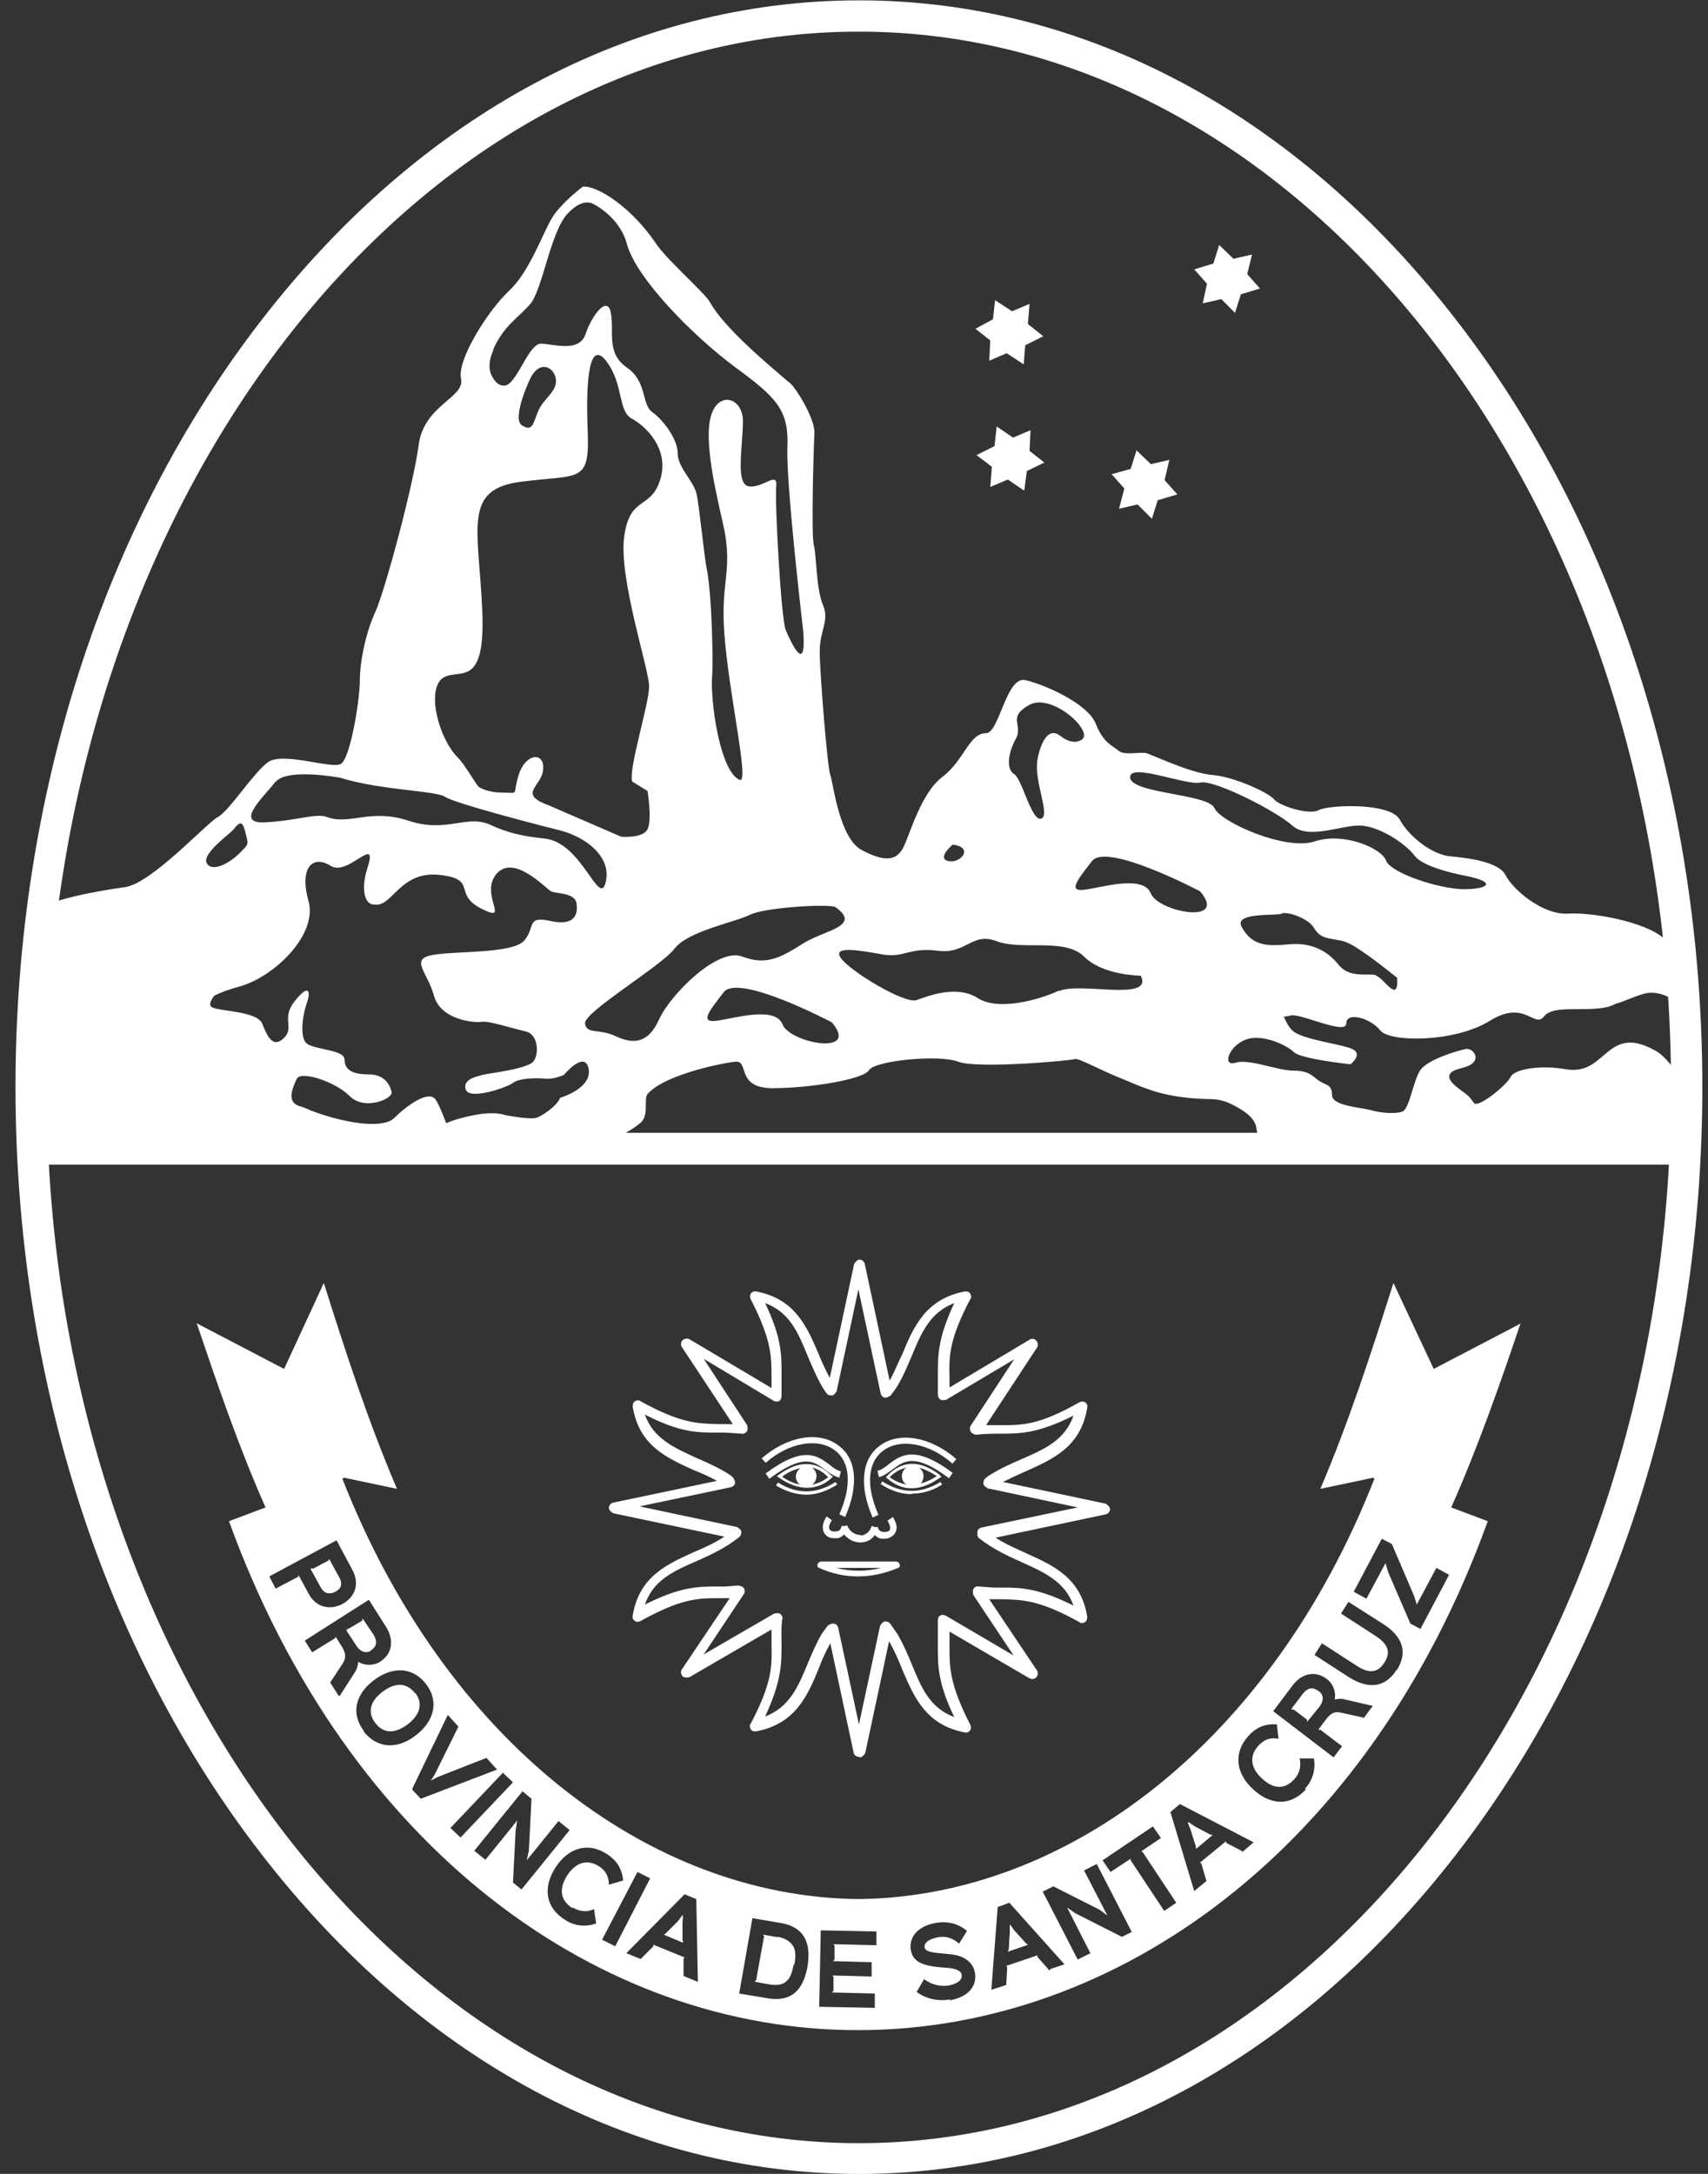 <svg width="44" height="56" viewBox="0 0 44 56" fill="none" xmlns="http://www.w3.org/2000/svg">
<rect x="0" y="0" width="44" height="56" fill="#333333" stroke="none"/>
<path d="M43.376 27.937C43.376 27.937 43.021 27.267 42.639 27.062C42.257 26.857 41.902 26.747 41.52 27.021C41.138 27.294 40.933 27.65 40.305 27.54C39.677 27.431 39.009 27.54 38.913 27.745C38.818 27.951 38.081 28.552 37.971 28.415C37.862 28.279 37.903 28.279 37.657 28.101C37.412 27.923 37.071 27.65 37.657 27.513C38.244 27.376 37.971 26.994 37.767 27.021C37.562 27.062 36.757 27.294 36.579 27.581C36.402 27.869 36.306 28.566 36.129 28.634C35.952 28.702 35.569 28.675 35.297 28.593C35.023 28.525 34.314 28.484 34.314 28.21C34.314 27.937 34.177 27.964 34 27.855C33.822 27.745 33.754 27.581 33.331 27.581C32.908 27.581 32.185 27.267 31.83 27.376C31.475 27.486 31.653 26.953 32.076 26.788C32.499 26.611 33.154 26.925 33.331 27.103C33.509 27.281 34.791 27.417 34.791 27.417C34.791 27.417 35.105 27.171 34.86 27.035C34.614 26.898 33.536 26.788 33.29 26.543C33.181 26.433 33.127 26.31 33.072 26.187C33.14 26.187 33.195 26.173 33.249 26.16C33.495 26.091 34.682 26.679 34.682 26.365C34.682 26.05 35.31 26.228 35.556 26.543C35.801 26.857 37.48 26.857 38.381 26.296C39.282 25.736 39.527 26.502 39.773 26.187C40.019 25.873 40.783 26.078 41.411 25.941C41.506 25.914 41.574 25.886 41.615 25.859C41.834 25.804 42.093 25.668 42.352 25.599C42.844 25.462 43.335 25.914 43.335 25.914C43.335 25.914 43.335 24.834 42.98 24.301C42.625 23.781 41.056 23.494 40.401 23.535C39.732 23.576 38.968 22.906 38.79 22.551C38.613 22.195 37.808 22.1 37.357 22.059C36.907 22.018 36.306 21.567 36.061 21.115C35.815 20.664 34.218 20.733 33.973 20.869C33.727 21.006 32.963 20.76 32.826 20.596C32.69 20.418 31.775 20.008 31.257 19.967C30.738 19.926 30.001 19.584 29.551 19.407C29.401 19.352 28.964 19.475 28.814 19.338C28.664 19.202 28.432 19.161 28.227 18.641C28.022 18.122 26.903 17.63 26.412 17.52C25.921 17.411 25.743 18.887 25.402 18.887C24.965 18.887 24.842 19.584 24.283 20.008C23.723 20.432 23.45 21.471 23.273 21.826C23.096 22.182 22.782 22.209 22.195 21.895C21.608 21.58 21.458 20.117 21.39 19.967C21.321 19.83 21.117 17.342 21.117 16.782C21.117 16.221 21.376 16.003 21.198 15.579C21.021 15.155 21.035 14.294 20.966 14.048C20.898 13.802 20.953 11.724 20.98 11.164C21.007 10.781 20.448 9.892 20.311 9.838C19.82 9.414 18.646 8.443 18.291 7.787C18.155 7.541 17.172 6.693 16.886 6.256C16.285 5.367 15.412 4.78 15.016 4.807C15.016 4.807 14.484 5.203 14.238 5.586C13.992 5.969 13.651 6.994 13.119 7.486C12.587 7.978 11.768 9.263 11.877 9.755C11.986 10.248 10.922 10.425 10.785 11.464C10.649 12.503 9.912 15.237 9.666 15.77C9.421 16.303 9.27 17.042 9.27 17.534C9.27 18.026 9.025 19.543 8.779 19.68C8.533 19.817 7.278 19.352 6.896 19.639C6.514 19.926 5.899 20.897 5.613 21.047C5.326 21.197 3.907 22.756 3.225 22.852C2.542 22.947 1.123 23.193 0.973 23.494C0.85 23.726 0.795 25.381 0.932 26.105C0.754 27.54 0.973 29.413 0.932 29.454C0.891 29.495 9.543 29.454 11.345 29.454C11.372 29.509 11.399 29.564 11.399 29.564H16.722L15.658 29.523C14.975 29.632 15.958 29.372 16.49 28.935C16.736 28.73 16.572 28.32 16.681 28.183C17.145 27.65 18.797 27.349 18.974 27.349C19.288 27.349 18.974 28.032 19.902 28.032C20.83 28.032 22.236 27.814 22.386 27.568C22.536 27.322 24.187 27.158 24.679 27.349C25.17 27.54 27.599 27.322 27.695 27.281C27.79 27.253 28.404 27.595 28.868 27.773C29.332 27.964 29.769 28.183 30.479 28.265C31.189 28.361 31.311 28.238 31.748 28.456C32.185 28.675 32.335 28.866 32.362 29.044C32.389 29.235 32.458 29.482 32.458 29.482H21.035L17.882 29.564H25.675C25.675 29.564 25.675 29.564 25.648 29.523H43.226C43.226 29.523 43.471 28.019 43.362 27.91L43.376 27.937ZM35.447 25.121C35.242 25.066 34.764 25.203 34.491 24.861C34.218 24.519 33.809 24.26 33.167 24.328C32.526 24.396 32.226 24.301 31.994 23.89C31.748 23.48 32.922 23.603 33.017 23.535C33.127 23.467 33.7 23.644 33.85 23.904C34 24.164 34.191 24.164 34.478 24.218C34.764 24.26 34.983 24.437 35.283 24.642C35.569 24.847 35.992 25.189 35.992 25.189C36.033 25.886 35.651 25.189 35.447 25.134V25.121ZM26.166 19.038C26.371 18.669 25.934 18.491 26.507 18.163C27.081 17.835 28.145 18.805 27.886 19.038C27.886 19.038 27.681 19.243 27.313 18.956C26.944 18.669 26.767 19.325 26.726 19.571C26.63 20.131 27.067 21.006 26.821 21.088C26.576 21.17 26.33 20.063 26.125 19.94C25.921 19.817 25.962 19.407 26.166 19.038ZM24.542 21.758C25.102 21.826 24.747 22.25 24.433 22.182C24.119 22.113 24.542 21.758 24.542 21.758ZM12.71 8.99C12.996 8.375 13.324 8.211 13.651 7.842C13.979 7.473 14.17 5.996 14.62 5.504C14.811 5.299 15.057 5.149 15.262 5.244C15.548 5.381 16.012 5.75 16.149 6.283C16.395 7.186 17.868 8.662 18.933 9.455C19.997 10.234 20.325 10.562 20.284 11.505C20.243 12.448 20.694 16.276 20.694 16.276C20.775 17.424 20.366 16.522 20.243 16.235C20.12 15.948 19.956 12.941 19.997 12.53C20.038 12.12 19.67 12.572 19.301 12.53C18.933 12.489 19.138 11.505 19.138 10.849C19.138 10.193 18.401 10.029 18.278 10.89C18.155 11.751 18.619 13.351 18.687 13.802C18.837 14.786 18.564 15.087 18.66 16.317C18.769 17.848 19.315 20.2 19.056 20.09C18.551 19.885 18.291 18.067 18.346 17.397C18.373 17.11 18.346 15.292 18.196 14.595C18.141 14.308 18.005 12.982 17.95 12.749C17.882 12.394 17.459 12.052 17.459 11.683C17.459 11.314 17.09 10.822 16.804 10.617C16.517 10.412 16.681 9.838 16.149 9.468C15.617 9.099 15.821 8.566 15.739 8.074C15.658 7.582 15.248 8.115 15.084 8.607C14.921 9.099 14.225 8.853 13.938 8.853C13.651 8.853 13.406 9.632 13.119 9.879C12.969 10.002 12.791 9.906 12.696 9.728C12.587 9.564 12.573 9.318 12.71 9.017V8.99ZM13.87 10.576C13.733 10.89 13.733 11.136 13.447 10.959C13.174 10.781 13.651 9.769 13.651 9.769C13.897 9.25 14.279 9.455 14.32 9.769C14.361 10.084 14.006 10.261 13.87 10.576ZM11.372 17.493C11.768 17.151 12.519 17.862 12.423 15.716C12.328 13.569 11.918 12.599 13.433 12.408C14.948 12.216 15.194 12.462 15.139 11.082C15.084 9.701 15.194 8.73 15.63 9.318C16.067 9.906 15.917 10.589 16.272 10.781C16.627 10.972 17.254 11.56 17.009 12.353C16.763 13.146 16.231 12.749 16.081 13.816C15.931 14.896 16.722 17.233 16.722 17.684C16.722 18.135 16.19 19.789 16.285 20.131L16.681 20.377C16.681 20.377 16.804 21.115 16.681 21.361C16.558 21.608 15.999 21.553 15.999 21.553L14.17 20.76C13.296 20.446 13.965 20.268 13.992 19.817C14.034 19.366 13.542 19.393 13.365 19.953C13.187 20.514 13.406 20.418 12.942 20.418C12.682 20.418 12.45 20.35 12.328 20.268C12.191 20.09 11.959 19.68 11.795 19.516C11.304 19.024 10.99 17.821 11.386 17.479L11.372 17.493ZM7.1 20.145C7.387 19.776 8.765 20.035 8.765 20.035C9.83 20.364 11.222 20.364 11.468 20.528C11.713 20.692 13.761 21.225 14.416 21.389C15.071 21.553 15.767 22.059 15.603 22.729C15.439 23.385 15.002 21.744 14.074 21.608C13.774 21.567 13.255 21.539 12.641 21.252C12.027 20.965 11.509 21.471 10.526 21.143C9.543 20.815 8.997 21.266 8.424 21.047C8.151 20.938 7.646 21.143 6.827 21.184C6.009 21.225 6.814 20.514 7.1 20.131V20.145ZM5.326 22.236C5.19 21.99 5.954 21.457 6.022 21.361C6.227 21.088 6.268 21.225 6.336 21.498C6.404 21.772 6.404 21.744 6.159 21.99C5.913 22.236 5.463 22.482 5.326 22.236ZM14.429 28.279C14.361 28.484 13.938 28.771 13.802 28.798C13.665 28.839 13.174 28.757 13.037 28.73C12.901 28.689 12.764 28.661 12.45 28.689C12.218 28.716 11.754 28.812 11.495 28.935C11.413 28.716 11.318 28.484 11.236 28.347C11.058 28.032 10.431 28.525 10.158 28.798C9.885 29.072 9.038 28.935 8.452 28.757C7.865 28.579 8.001 28.579 7.687 28.484C7.373 28.374 7.551 27.991 7.646 27.787C7.756 27.581 8.629 27.855 9.011 28.238C9.393 28.62 10.13 28.306 10.089 28.128C10.048 27.951 9.912 27.677 9.502 27.677C9.093 27.677 8.875 27.568 8.875 27.294C8.875 27.021 8.001 27.048 7.865 26.843C7.728 26.638 7.796 26.146 7.906 25.832C8.015 25.517 7.947 25.34 7.592 25.791C7.237 26.242 7.592 26.46 7.319 26.734C7.046 27.007 6.896 26.734 6.759 26.378C6.623 26.023 5.572 26.064 5.435 25.927C5.381 25.873 5.435 25.763 5.517 25.654C5.667 25.572 5.886 25.49 6.186 25.408C7.06 25.162 8.192 24.082 7.947 23.207C7.701 22.332 8.069 22.018 8.52 22.305C8.97 22.592 9.762 21.444 9.461 22.373C9.284 22.947 9.407 23.303 9.639 23.303C9.639 23.303 9.639 23.303 9.653 23.303C10.103 23.371 10.308 22.428 11.318 22.537C12.328 22.646 11.645 23.029 12.409 23.412C13.174 23.795 12.341 23.043 12.791 22.51C13.242 21.99 14.061 22.892 14.197 22.961C14.334 23.029 14.811 22.988 14.852 23.275C14.893 23.549 14.811 23.863 14.184 23.726C13.556 23.59 13.801 23.863 13.515 24.218C13.242 24.574 11.741 24.492 11.14 24.601C10.553 24.711 11.004 25.025 11.181 25.654C11.358 26.283 12.232 26.351 12.396 26.324C12.573 26.283 13.228 26.502 13.542 26.57C13.856 26.638 13.897 27.13 13.747 27.335C13.61 27.54 12.559 27.65 12.423 27.691C12.287 27.732 11.904 27.8 12 28.073C12.109 28.347 13.078 28.005 13.215 27.896C13.351 27.787 13.733 27.759 14.047 27.787C14.197 27.8 14.361 27.759 14.525 27.691C14.525 27.691 15.071 27.035 15.166 27.54C15.248 28.046 14.429 28.279 14.429 28.279ZM16.981 26.255C16.695 26.898 16.299 26.898 15.862 26.693C15.425 26.488 15.112 26.652 15.071 26.365C15.03 26.078 17.036 24.888 17.377 24.437C17.718 23.986 18.947 23.754 19.329 23.562C19.711 23.371 21.403 23.275 21.526 23.371C22.208 23.863 21.239 23.959 20.694 24.301C20.148 24.642 19.765 24.888 19.124 24.642C18.483 24.396 17.268 25.627 16.981 26.255ZM20.161 26.392C19.97 25.9 18.892 26.242 18.455 26.296C18.019 26.351 18.264 26.05 18.646 25.558C19.029 25.066 21.43 26.337 21.43 26.337C22.168 27.212 20.352 26.871 20.161 26.392ZM27.285 25.517C26.753 25.763 25.716 26.05 25.184 25.709C24.651 25.367 23.914 25.654 23.614 25.763C23.314 25.873 21.908 25.025 21.663 24.683C21.417 24.342 22.195 24.492 22.741 24.588C23.287 24.683 23.423 24.396 24.16 24.492C24.897 24.588 25.034 24 25.675 24.246C26.316 24.492 27.435 24.15 27.927 24.642C28.418 25.134 29.387 25.134 29.387 25.134C29.728 25.818 27.818 25.285 27.285 25.531V25.517ZM29.646 23.016C29.455 22.523 28.377 22.865 27.94 22.92C27.504 22.975 27.749 22.674 28.131 22.182C28.514 21.69 30.916 22.961 30.916 22.961C31.653 23.836 29.837 23.494 29.646 23.016ZM31.284 20.815C31.12 20.446 29.155 20.446 29.114 20.035C29.073 19.625 30.547 20.241 30.916 20.159C31.284 20.076 32.881 20.897 33.29 21.266C33.7 21.635 34.519 21.266 35.01 21.266C35.501 21.266 36.197 21.717 36.443 22.045C36.688 22.373 37.767 22.564 37.767 22.564C38.586 22.729 38.326 22.906 37.712 22.906C37.098 22.906 35.829 22.496 35.706 22.168C35.583 21.84 34.6 21.43 33.864 21.676C33.127 21.922 31.448 21.184 31.284 20.815Z" fill="#FFFFFF"/>
<path d="M30.984 7.814L31.462 7.705L31.816 8.06L31.966 7.582L32.458 7.432L32.13 7.062L32.253 6.557L31.775 6.666L31.407 6.311L31.257 6.789L30.765 6.939L31.093 7.309L30.984 7.814Z" fill="#FFFFFF"/>
<path d="M28.828 13.105L29.305 12.995L29.674 13.364L29.824 12.886L30.329 12.736L30.001 12.367L30.124 11.847L29.646 11.956L29.278 11.601L29.128 12.079L28.637 12.216L28.964 12.585L28.828 13.105Z" fill="#FFFFFF"/>
<path d="M25.484 9.291L25.934 9.099L26.371 9.386L26.412 8.894L26.876 8.662L26.48 8.347L26.521 7.828L26.071 8.019L25.634 7.732L25.579 8.224L25.129 8.47L25.511 8.771L25.484 9.291Z" fill="#FFFFFF"/>
<path d="M26.548 11.082L26.098 11.273L25.675 10.986L25.62 11.492L25.156 11.724L25.552 12.025L25.511 12.544L25.962 12.353L26.385 12.64L26.453 12.134L26.903 11.915L26.521 11.615L26.548 11.082Z" fill="#FFFFFF"/>
<path d="M37.521 8.252C33.413 2.934 27.94 0.009 22.127 0.009C16.313 0.009 10.84 2.934 6.732 8.252C2.651 13.528 0.399 20.555 0.399 28.005C0.399 35.456 2.651 42.482 6.732 47.759C10.84 53.076 16.313 56.002 22.127 56.002C27.94 56.002 33.413 53.076 37.521 47.759C41.602 42.482 43.854 35.456 43.854 28.005C43.854 20.555 41.602 13.528 37.521 8.252ZM22.127 0.815C33.659 0.815 43.048 13.009 43.048 28.005C43.048 28.402 43.048 28.784 43.021 29.181H1.218C1.218 28.784 1.191 28.402 1.191 28.005C1.191 13.009 10.581 0.815 22.113 0.815H22.127ZM22.127 55.209C11.099 55.209 2.037 44.068 1.259 30.001H42.994C42.216 44.068 33.154 55.209 22.127 55.209Z" fill="#FFFFFF"/>
<path d="M17.582 49.522L17.596 49.344L17.473 49.495L17.159 49.823L17.104 49.837L17.609 50.041L17.582 49.987V49.522Z" fill="#FFFFFF"/>
<path d="M10.69 43.617C10.471 43.33 10.158 43.37 9.857 43.589C9.571 43.808 9.448 44.095 9.68 44.382C9.898 44.683 10.198 44.642 10.499 44.423C10.785 44.204 10.922 43.917 10.704 43.617H10.69Z" fill="#FFFFFF"/>
<path d="M8.629 41.006C8.779 40.924 8.834 40.814 8.738 40.636L8.479 40.158V40.199L8.056 40.418H8.001L8.261 40.883C8.356 41.06 8.493 41.074 8.629 41.006Z" fill="#FFFFFF"/>
<path d="M20.038 49.905L19.656 49.837L19.684 49.877L19.479 51.012L19.438 51.039L19.82 51.108C20.257 51.19 20.366 50.944 20.434 50.588C20.489 50.247 20.475 49.973 20.025 49.891L20.038 49.905Z" fill="#FFFFFF"/>
<path d="M9.557 42.509C9.707 42.413 9.721 42.291 9.612 42.127L9.339 41.703V41.757L8.97 41.99H8.916L9.175 42.386C9.298 42.578 9.448 42.591 9.557 42.523V42.509Z" fill="#FFFFFF"/>
<path d="M25.989 50.233L25.962 50.274L26.48 50.096L26.439 50.069L26.125 49.727L26.016 49.577V49.768L25.989 50.233Z" fill="#FFFFFF"/>
<path d="M30.82 47.567V47.622L31.243 47.267H31.189L30.779 47.048L30.615 46.938V46.952L30.684 47.116L30.82 47.567Z" fill="#FFFFFF"/>
<path d="M33.577 43.63L33.277 44.04H33.331L33.672 44.3V44.355L33.986 43.972C34.123 43.794 34.082 43.644 33.986 43.575C33.85 43.48 33.727 43.507 33.604 43.658L33.577 43.63Z" fill="#FFFFFF"/>
<path d="M39.186 34.088L36.934 35.264L35.897 33.05C35.337 34.813 34.764 36.59 34.014 38.353L35.378 38.066L35.406 38.094C32.758 44.847 27.517 48.866 22.113 48.921C16.708 48.866 11.468 44.847 8.82 38.094L8.861 38.066L10.226 38.353C9.475 36.59 8.902 34.827 8.342 33.05L7.319 35.264L5.067 34.088C5.586 35.62 6.159 37.301 6.841 38.832L5.899 39.187C8.97 47.649 15.466 52.311 22.113 52.297C28.759 52.297 35.269 47.649 38.326 39.187L37.385 38.832C38.067 37.301 38.654 35.62 39.172 34.088H39.186ZM7.674 40.623L7.1 40.923L6.937 40.609L8.67 39.679L9.079 40.445C9.27 40.8 9.148 41.142 8.82 41.32C8.506 41.484 8.138 41.416 7.947 41.047L7.687 40.568V40.609L7.674 40.623ZM8.725 43.685L8.506 43.343L8.82 42.865C8.916 42.728 8.916 42.605 8.82 42.441L8.643 42.154V42.195L8.042 42.564L7.851 42.263L9.502 41.211L9.953 41.921C10.13 42.209 10.144 42.578 9.789 42.81C9.612 42.919 9.38 42.906 9.229 42.81C9.229 42.81 9.216 42.974 9.148 43.07L8.752 43.685H8.725ZM9.38 44.601C9.025 44.136 9.161 43.644 9.625 43.288C10.089 42.933 10.621 42.919 10.976 43.384C11.331 43.849 11.168 44.355 10.703 44.71C10.239 45.066 9.721 45.052 9.366 44.601H9.38ZM10.621 46.077L11.536 44.177L11.809 44.478L11.208 45.694L11.099 45.872L11.277 45.776L12.532 45.284L12.805 45.585L10.84 46.337L10.621 46.105V46.077ZM11.604 47.089L12.955 45.667L13.215 45.913L11.864 47.335L11.604 47.089ZM13.215 48.483L13.283 47.157L13.324 46.897L12.505 47.909L12.218 47.677L13.46 46.145L13.692 46.337L13.624 47.677L13.569 47.923L14.388 46.911L14.675 47.144L13.433 48.675L13.201 48.483H13.215ZM14.757 49.139C14.934 49.249 15.125 49.262 15.303 49.18L15.357 49.549C15.084 49.645 14.798 49.618 14.552 49.454C14.034 49.126 13.992 48.606 14.306 48.114C14.62 47.622 15.125 47.431 15.63 47.759C15.889 47.923 16.026 48.141 16.053 48.442L15.685 48.551C15.685 48.346 15.603 48.182 15.425 48.073C15.098 47.868 14.811 48.005 14.607 48.319C14.416 48.62 14.402 48.934 14.743 49.153L14.757 49.139ZM15.507 49.973L16.422 48.223L16.749 48.387L15.849 50.137L15.521 49.973H15.507ZM17.609 50.916V50.452L17.636 50.424L16.831 50.096V50.137L16.504 50.465L16.135 50.315L17.636 48.798L17.937 48.921L17.978 51.053L17.609 50.903V50.916ZM20.803 50.657C20.721 51.094 20.516 51.6 19.779 51.477L19.042 51.354L19.383 49.413L20.107 49.536C20.844 49.659 20.871 50.219 20.803 50.657ZM22.577 50.11L21.471 50.083L21.499 50.124V50.479L21.458 50.52L22.454 50.547V50.916L21.444 50.889L21.471 50.93V51.285L21.43 51.327L22.536 51.354V51.723L21.103 51.696L21.144 49.727L22.577 49.755V50.124V50.11ZM24.488 51.504C24.187 51.559 23.873 51.504 23.614 51.313L23.805 50.985C24.01 51.135 24.228 51.176 24.433 51.149C24.706 51.094 24.788 50.985 24.774 50.875C24.774 50.807 24.692 50.725 24.46 50.698C24.419 50.698 24.174 50.67 24.133 50.67C23.819 50.629 23.519 50.561 23.464 50.233C23.409 49.919 23.628 49.618 24.105 49.536C24.406 49.481 24.679 49.549 24.911 49.741L24.706 50.069C24.556 49.932 24.365 49.864 24.16 49.905C23.887 49.959 23.805 50.069 23.819 50.165C23.832 50.247 23.914 50.288 24.201 50.315C24.242 50.315 24.447 50.342 24.488 50.342C24.856 50.383 25.074 50.561 25.115 50.821C25.17 51.121 24.992 51.436 24.46 51.532L24.488 51.504ZM27.04 50.766L26.726 50.411V50.37L25.921 50.643L25.948 50.67L25.921 51.135L25.538 51.258L25.702 49.126L26.002 49.016L27.422 50.602L27.053 50.725L27.04 50.766ZM28.896 49.891L27.708 49.29L27.49 49.139L28.09 50.315L27.763 50.479L26.862 48.729L27.135 48.593L28.323 49.194L28.527 49.344L27.927 48.182L28.254 48.018L29.155 49.768L28.882 49.905L28.896 49.891ZM29.988 49.221L29.128 47.923V47.882L28.609 48.223L28.404 47.923L29.701 47.048L29.906 47.349L29.401 47.69L29.442 47.718L30.301 49.016L30.001 49.221H29.988ZM32.007 47.69L31.584 47.471V47.431L30.902 47.991H30.943L31.079 48.456L30.765 48.715L30.151 46.679L30.397 46.474L32.294 47.458L31.994 47.718L32.007 47.69ZM33.645 46.091C33.236 46.542 32.717 46.501 32.28 46.091C31.844 45.694 31.762 45.161 32.157 44.724C32.362 44.491 32.608 44.396 32.895 44.423L32.935 44.792C32.731 44.751 32.567 44.806 32.417 44.97C32.157 45.257 32.239 45.571 32.512 45.817C32.772 46.063 33.072 46.132 33.345 45.831C33.481 45.681 33.522 45.503 33.481 45.298H33.85C33.891 45.585 33.822 45.858 33.618 46.077L33.645 46.091ZM35.119 44.245L34.559 44.122C34.396 44.081 34.287 44.122 34.164 44.286L33.959 44.56H34.014L34.573 44.984L34.355 45.271L32.799 44.081L33.304 43.411C33.509 43.138 33.864 43.001 34.191 43.261C34.355 43.384 34.423 43.617 34.382 43.781C34.382 43.781 34.546 43.74 34.655 43.781L35.365 43.945L35.119 44.273V44.245ZM35.979 43.015C35.679 43.48 35.255 43.521 34.751 43.206L33.864 42.632L34.054 42.332L34.942 42.906C35.255 43.111 35.487 43.111 35.665 42.824C35.842 42.55 35.747 42.345 35.433 42.14L34.546 41.566L34.737 41.265L35.638 41.839C36.129 42.154 36.279 42.564 35.979 43.029V43.015ZM36.593 41.962L36.334 41.826L35.761 40.5L35.692 40.267L35.201 41.183L34.873 41.005L35.597 39.639L35.856 39.775L36.429 41.115L36.498 41.334L37.002 40.39L37.33 40.568L36.593 41.962Z" fill="#FFFFFF"/>
<path d="M8.056 40.418L8.465 40.199V40.158L8.738 40.636C8.834 40.814 8.779 40.937 8.629 41.006C8.493 41.074 8.356 41.06 8.261 40.883L8.001 40.404H8.056V40.418Z" fill="#FFFFFF"/>
<path d="M8.916 41.962H8.97L9.339 41.744V41.689L9.625 42.113C9.721 42.277 9.707 42.4 9.571 42.496C9.461 42.564 9.311 42.55 9.189 42.359L8.929 41.949L8.916 41.962Z" fill="#FFFFFF"/>
<path d="M10.485 44.423C10.198 44.642 9.898 44.683 9.666 44.382C9.448 44.095 9.557 43.808 9.844 43.589C10.144 43.357 10.458 43.316 10.676 43.617C10.895 43.917 10.772 44.204 10.471 44.423H10.485Z" fill="#FFFFFF"/>
<path d="M17.104 49.837L17.145 49.809L17.473 49.481L17.582 49.331V49.522V49.987V50.041L17.104 49.837Z" fill="#FFFFFF"/>
<path d="M20.448 50.602C20.38 50.957 20.27 51.19 19.834 51.121L19.452 51.053L19.492 51.026L19.697 49.891L19.67 49.85L20.052 49.919C20.503 50.001 20.53 50.274 20.462 50.616L20.448 50.602Z" fill="#FFFFFF"/>
<path d="M26.016 49.577L26.125 49.727L26.425 50.069L26.48 50.096L25.962 50.274L25.989 50.219L26.016 49.755V49.563V49.577Z" fill="#FFFFFF"/>
<path d="M30.615 46.938L30.765 47.048L31.175 47.267H31.23L30.806 47.622V47.567L30.67 47.13L30.602 46.966L30.615 46.938Z" fill="#FFFFFF"/>
<path d="M33.973 43.958L33.672 44.341V44.286L33.318 44.027H33.263L33.563 43.63C33.686 43.48 33.809 43.453 33.945 43.548C34.041 43.63 34.082 43.767 33.945 43.945L33.973 43.958Z" fill="#FFFFFF"/>
<path d="M22.154 39.556C22.29 39.556 22.413 39.461 22.454 39.31L22.536 39.338H22.618C22.618 39.42 22.7 39.461 22.741 39.461C22.809 39.474 22.877 39.461 22.918 39.42C22.945 39.365 22.932 39.283 22.863 39.174L23 39.078C23.15 39.31 23.096 39.447 23.041 39.516C22.986 39.584 22.891 39.639 22.795 39.639C22.754 39.639 22.727 39.639 22.7 39.639C22.631 39.625 22.577 39.584 22.536 39.543C22.454 39.666 22.318 39.734 22.168 39.734H22.154C21.99 39.734 21.854 39.652 21.744 39.529C21.703 39.57 21.649 39.611 21.581 39.625C21.54 39.625 21.512 39.625 21.485 39.625C21.376 39.625 21.294 39.584 21.239 39.502C21.198 39.434 21.144 39.297 21.294 39.064L21.43 39.16C21.362 39.269 21.335 39.352 21.376 39.406C21.403 39.447 21.485 39.461 21.553 39.447C21.594 39.447 21.676 39.406 21.676 39.31H21.758L21.826 39.297C21.895 39.474 22.045 39.543 22.181 39.543L22.154 39.556Z" fill="#FFFFFF"/>
<path d="M19.615 37.574C20.27 37 21.089 36.85 21.594 37.233C22.072 37.574 22.127 38.272 21.772 39.078L21.622 39.01C21.949 38.272 21.908 37.656 21.499 37.356C21.062 37.028 20.311 37.164 19.724 37.684L19.615 37.561V37.574Z" fill="#FFFFFF"/>
<path d="M19.724 37.957C20.694 37.233 21.048 37.492 21.362 37.725C21.458 37.807 21.553 37.875 21.663 37.902L21.622 38.066C21.485 38.026 21.362 37.943 21.253 37.861C20.966 37.643 20.694 37.438 19.82 38.094L19.724 37.957Z" fill="#FFFFFF"/>
<path d="M19.997 38.258L20.038 38.19C20.543 38.504 21.035 38.49 21.526 38.176L21.567 38.244C21.308 38.408 21.035 38.504 20.775 38.504C20.516 38.504 20.257 38.422 19.997 38.272V38.258Z" fill="#FFFFFF"/>
<path d="M23.491 38.49C23.218 38.49 22.959 38.408 22.686 38.23L22.727 38.162C23.232 38.477 23.71 38.49 24.228 38.176L24.269 38.244C24.01 38.408 23.751 38.477 23.491 38.477V38.49Z" fill="#FFFFFF"/>
<path d="M24.447 38.08C23.573 37.424 23.3 37.629 23 37.848C22.891 37.93 22.782 38.012 22.645 38.053L22.604 37.889C22.713 37.861 22.809 37.793 22.904 37.711C23.218 37.479 23.573 37.219 24.542 37.943L24.447 38.08Z" fill="#FFFFFF"/>
<path d="M24.529 37.697C23.942 37.178 23.191 37.041 22.754 37.369C22.345 37.67 22.304 38.285 22.631 39.023L22.481 39.092C22.127 38.285 22.195 37.588 22.659 37.246C23.164 36.864 23.983 37.014 24.638 37.588L24.529 37.711V37.697Z" fill="#FFFFFF"/>
<path d="M23.096 40.226H21.157C21.157 40.226 21.089 40.226 21.062 40.295C21.048 40.336 21.062 40.377 21.103 40.39C21.43 40.541 21.772 40.609 22.099 40.609C22.427 40.609 22.782 40.541 23.136 40.39C23.177 40.377 23.191 40.336 23.177 40.295C23.15 40.226 23.082 40.226 23.082 40.226H23.096ZM21.54 40.39H22.7C22.304 40.486 21.922 40.486 21.54 40.39Z" fill="#FFFFFF"/>
<path d="M21.43 38.025C21.035 37.615 20.571 37.615 20.052 37.998L20.011 38.025L20.052 38.053C20.298 38.23 20.557 38.326 20.789 38.326C21.021 38.326 21.239 38.244 21.43 38.066L21.458 38.039L21.43 38.012V38.025ZM20.571 38.217L20.612 38.244C20.462 38.217 20.298 38.148 20.148 38.039C20.311 37.916 20.475 37.848 20.625 37.82L20.584 37.848C20.475 37.957 20.475 38.121 20.584 38.23L20.571 38.217ZM20.912 38.244L20.953 38.217C21.062 38.108 21.062 37.943 20.953 37.834L20.912 37.807C21.062 37.834 21.198 37.916 21.335 38.053C21.198 38.162 21.062 38.217 20.912 38.244Z" fill="#FFFFFF"/>
<path d="M24.215 37.998C23.696 37.602 23.232 37.615 22.85 38.025L22.823 38.053L22.85 38.08C23.041 38.244 23.246 38.34 23.478 38.34C23.71 38.34 23.969 38.244 24.215 38.066L24.256 38.039L24.215 38.012V37.998ZM23.314 38.217L23.369 38.244C23.205 38.217 23.068 38.162 22.918 38.053C23.055 37.916 23.205 37.834 23.369 37.807L23.314 37.834C23.205 37.943 23.205 38.107 23.314 38.217ZM23.682 38.23H23.71C23.819 38.107 23.819 37.943 23.71 37.834L23.682 37.807C23.819 37.848 23.969 37.916 24.133 38.025C23.983 38.121 23.846 38.19 23.696 38.217L23.682 38.23Z" fill="#FFFFFF"/>
<path d="M22.127 45.257C22.058 45.257 22.004 45.216 21.99 45.148L21.39 42.331C21.267 42.55 21.171 42.769 21.089 42.988C20.803 43.685 20.489 44.409 19.479 44.601C19.424 44.601 19.37 44.601 19.342 44.546C19.315 44.505 19.301 44.437 19.342 44.396C19.888 43.357 19.888 42.933 19.875 42.386C19.875 42.263 19.875 42.127 19.875 41.976L17.759 43.206C17.759 43.206 17.623 43.234 17.582 43.179C17.541 43.124 17.527 43.056 17.568 43.001L18.797 41.17H18.742C18.66 41.17 18.578 41.17 18.51 41.17C17.964 41.17 17.541 41.183 16.504 41.757C16.449 41.785 16.395 41.785 16.354 41.757C16.313 41.73 16.285 41.675 16.299 41.621C16.463 40.609 17.186 40.295 17.882 39.98C18.141 39.871 18.414 39.748 18.66 39.584L15.794 38.982C15.794 38.982 15.685 38.914 15.685 38.846C15.685 38.777 15.739 38.723 15.794 38.709L18.469 38.148C18.278 38.039 18.087 37.957 17.882 37.875C17.186 37.561 16.463 37.246 16.299 36.235C16.299 36.18 16.313 36.125 16.354 36.098C16.395 36.071 16.463 36.057 16.504 36.098C17.541 36.672 17.978 36.672 18.523 36.686C18.592 36.686 18.674 36.686 18.742 36.686H18.878L17.568 34.704C17.527 34.649 17.541 34.567 17.582 34.526C17.623 34.485 17.705 34.471 17.759 34.498L19.875 35.756V35.702C19.875 35.62 19.875 35.551 19.875 35.483C19.875 34.936 19.875 34.512 19.342 33.473C19.315 33.419 19.315 33.364 19.342 33.323C19.37 33.282 19.424 33.255 19.479 33.268C20.489 33.46 20.789 34.184 21.089 34.881C21.171 35.086 21.267 35.291 21.376 35.496L22.004 32.557C22.004 32.557 22.072 32.448 22.14 32.448C22.208 32.448 22.263 32.503 22.277 32.557L22.918 35.565C23.041 35.346 23.136 35.1 23.246 34.881C23.532 34.184 23.846 33.46 24.856 33.268C24.911 33.268 24.965 33.268 24.992 33.323C25.02 33.364 25.034 33.432 24.992 33.473C24.447 34.512 24.447 34.936 24.46 35.483C24.46 35.551 24.46 35.633 24.46 35.715V35.742L26.521 34.512C26.576 34.471 26.657 34.485 26.698 34.539C26.739 34.594 26.753 34.663 26.712 34.717L25.402 36.713C25.538 36.713 25.675 36.713 25.798 36.713C26.344 36.713 26.767 36.713 27.804 36.125C27.858 36.098 27.913 36.098 27.954 36.125C27.995 36.153 28.022 36.207 28.009 36.262C27.845 37.274 27.122 37.588 26.425 37.902C26.234 37.984 26.03 38.08 25.839 38.176L28.486 38.736C28.486 38.736 28.596 38.805 28.596 38.873C28.596 38.941 28.541 38.996 28.486 39.01L25.648 39.611C25.893 39.775 26.166 39.885 26.425 40.008C27.122 40.322 27.845 40.636 28.009 41.648C28.009 41.703 27.995 41.757 27.954 41.785C27.913 41.812 27.845 41.826 27.804 41.785C26.767 41.211 26.344 41.211 25.798 41.197C25.73 41.197 25.648 41.197 25.566 41.197H25.484L26.712 43.029C26.753 43.083 26.739 43.165 26.698 43.206C26.657 43.261 26.576 43.261 26.521 43.234L24.46 42.031V42.181C24.46 42.263 24.46 42.345 24.46 42.414C24.46 42.947 24.46 43.384 24.992 44.423C25.02 44.478 25.02 44.532 24.992 44.574C24.965 44.614 24.911 44.642 24.856 44.628C23.846 44.437 23.546 43.712 23.246 43.015C23.15 42.769 23.041 42.523 22.904 42.277L22.29 45.161C22.29 45.161 22.222 45.271 22.154 45.271L22.127 45.257ZM21.458 41.826C21.458 41.826 21.471 41.826 21.485 41.826C21.54 41.826 21.581 41.88 21.594 41.935L22.127 44.423L22.672 41.88C22.672 41.88 22.727 41.785 22.782 41.771C22.836 41.771 22.891 41.771 22.932 41.826L23.123 42.099C23.273 42.359 23.382 42.619 23.491 42.878C23.737 43.48 23.955 43.999 24.583 44.232C24.146 43.33 24.16 42.878 24.16 42.373C24.16 42.304 24.16 42.222 24.16 42.154V41.744C24.16 41.744 24.16 41.648 24.215 41.621C24.256 41.593 24.31 41.593 24.365 41.621L26.112 42.646L25.074 41.088C25.074 41.088 25.047 40.978 25.074 40.937C25.102 40.883 25.156 40.855 25.211 40.869L25.579 40.896C25.648 40.896 25.73 40.896 25.798 40.896C26.303 40.896 26.753 40.91 27.654 41.361C27.435 40.746 26.917 40.513 26.316 40.24C25.948 40.076 25.566 39.898 25.224 39.625C25.211 39.625 25.197 39.597 25.184 39.57C25.184 39.57 25.17 39.474 25.184 39.434C25.197 39.392 25.238 39.365 25.279 39.351L27.763 38.832L25.443 38.34C25.443 38.34 25.347 38.285 25.334 38.23C25.334 38.176 25.334 38.121 25.388 38.08L25.456 38.025C25.73 37.848 26.03 37.711 26.316 37.588C26.917 37.328 27.435 37.096 27.654 36.467C26.753 36.918 26.303 36.932 25.798 36.932C25.607 36.932 25.402 36.932 25.143 36.959C25.143 36.959 25.143 36.959 25.129 36.959C25.129 36.959 25.034 36.932 25.006 36.877C24.979 36.822 24.979 36.768 25.006 36.727L26.125 35.018L24.378 36.057C24.378 36.057 24.283 36.084 24.228 36.057C24.187 36.03 24.16 35.975 24.16 35.934V35.633C24.16 35.565 24.16 35.483 24.16 35.414C24.16 34.909 24.16 34.471 24.583 33.569C23.969 33.801 23.737 34.321 23.491 34.922C23.368 35.209 23.246 35.51 23.068 35.783L22.945 35.948C22.945 35.948 22.85 36.016 22.795 36.002C22.741 36.002 22.7 35.948 22.686 35.893L22.113 33.214L21.553 35.838C21.553 35.838 21.499 35.934 21.444 35.948C21.39 35.948 21.335 35.948 21.294 35.893L21.226 35.797C21.048 35.51 20.925 35.209 20.803 34.922C20.557 34.321 20.339 33.801 19.711 33.569C20.148 34.485 20.134 34.922 20.134 35.428C20.134 35.496 20.134 35.565 20.134 35.633V35.948C20.134 35.948 20.134 36.057 20.079 36.084C20.038 36.112 19.97 36.112 19.929 36.084L18.128 35.004L19.247 36.713C19.247 36.713 19.274 36.822 19.247 36.864C19.22 36.904 19.165 36.946 19.11 36.932L18.687 36.904C18.619 36.904 18.551 36.904 18.469 36.904C17.964 36.904 17.514 36.904 16.613 36.44C16.831 37.055 17.35 37.287 17.95 37.561C18.237 37.684 18.537 37.82 18.81 37.998L18.878 38.053C18.878 38.053 18.947 38.148 18.933 38.203C18.933 38.258 18.878 38.299 18.824 38.312L16.476 38.805L18.988 39.338C18.988 39.338 19.083 39.392 19.097 39.447C19.097 39.502 19.097 39.556 19.042 39.597C18.701 39.871 18.319 40.049 17.95 40.213C17.35 40.472 16.831 40.705 16.613 41.334C17.514 40.883 17.95 40.869 18.469 40.869C18.537 40.869 18.619 40.869 18.687 40.869L19.029 40.842C19.029 40.842 19.138 40.869 19.165 40.91C19.192 40.965 19.192 41.019 19.165 41.06L18.128 42.619L19.943 41.566C19.943 41.566 20.066 41.539 20.107 41.58C20.148 41.621 20.175 41.675 20.148 41.73C20.12 41.976 20.134 42.167 20.134 42.359C20.134 42.865 20.134 43.302 19.711 44.218C20.325 43.986 20.557 43.466 20.803 42.865C20.912 42.605 21.021 42.345 21.171 42.086L21.321 41.88C21.321 41.88 21.39 41.826 21.444 41.826H21.458Z" fill="#FFFFFF"/>
</svg>
